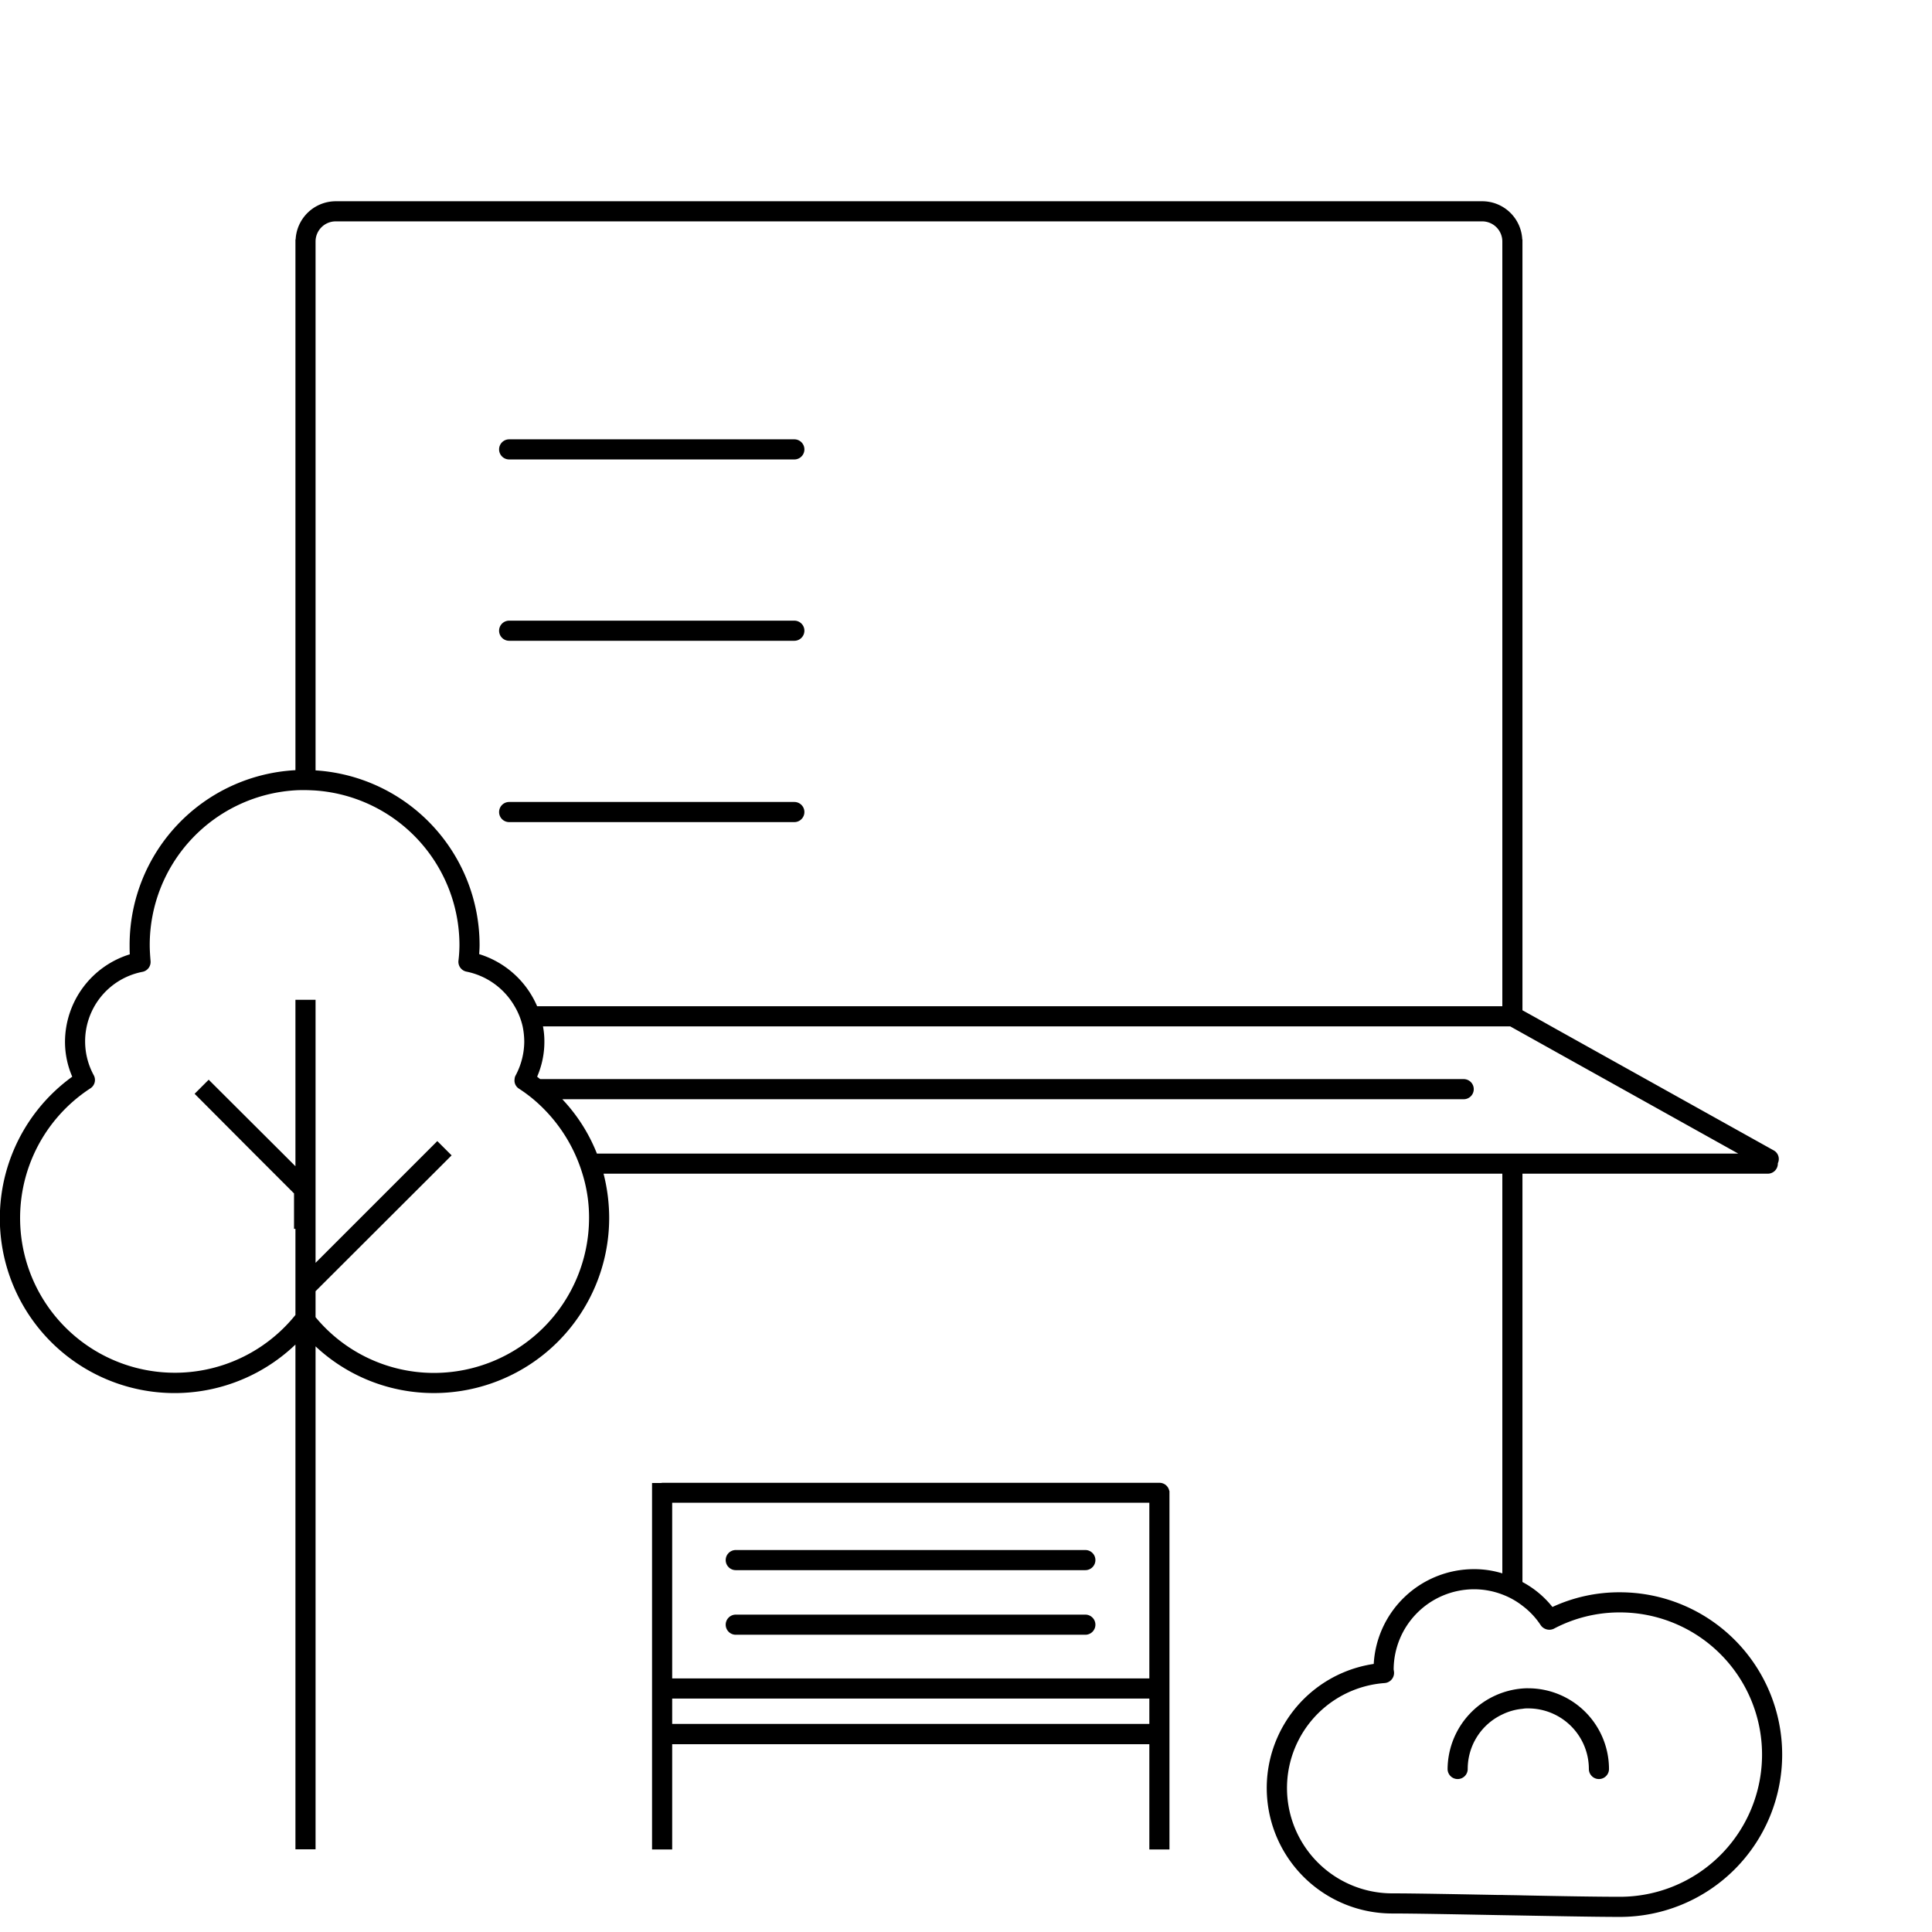 <?xml version="1.0" encoding="UTF-8"?>
<svg xmlns="http://www.w3.org/2000/svg" width="96" height="96" viewBox="0 0 96 96">
  <g id="icon-athrio" transform="translate(-103 -4546.471)">
    <rect id="Rectangle_48" data-name="Rectangle 48" width="96" height="96" transform="translate(103 4546.471)" fill="#fff" opacity="0"></rect>
    <g id="_11_aithrio" data-name="11_aithrio" transform="translate(99.28 4545.721)">
      <path id="Path_147" data-name="Path 147" d="M29.02,41.6H43.19a.5.5,0,0,0,0-1H29.02a.5.5,0,1,0,0,1Z"></path>
      <path id="Path_148" data-name="Path 148" d="M61.83,74.92v-.09h-.01a.492.492,0,0,0-.48-.4H36.62a.355.355,0,0,1-.07.01h-.43V92.65h1V87.42H60.83v5.23h1V74.94Zm-1,11.49H37.12V85.15H60.83Zm0-2.26H37.12V75.42H60.83Z"></path>
      <path id="Path_149" data-name="Path 149" d="M40.28,81.98H57.65a.5.5,0,0,0,0-1H40.28a.5.5,0,1,0,0,1Z"></path>
      <path id="Path_150" data-name="Path 150" d="M40.28,78.77H57.65a.5.5,0,0,0,0-1H40.28a.5.5,0,1,0,0,1Z"></path>
      <path id="Path_151" data-name="Path 151" d="M29.02,23.58H43.19a.5.5,0,0,0,0-1H29.02a.5.5,0,0,0,0,1Z"></path>
      <path id="Path_152" data-name="Path 152" d="M29.02,32.59H43.19a.5.5,0,0,0,0-1H29.02a.5.5,0,0,0,0,1Z"></path>
      <path id="Path_153" data-name="Path 153" d="M84.21,79.87a7.9,7.9,0,0,0-3.35.73,4.775,4.775,0,0,0-1.49-1.24V59.07H91.56a.5.5,0,0,0,.5-.5v-.02a.487.487,0,0,0-.21-.64L81,51.86l-.98-.55-.65-.36V12.65h-.01a1.991,1.991,0,0,0-1.99-1.9H20.4a2,2,0,0,0-1.99,1.9H18.4V39.02a8.7,8.7,0,0,0-8.24,8.69c0,.15,0,.3.01.46a4.564,4.564,0,0,0-3.22,4.35,4.362,4.362,0,0,0,.36,1.73A8.683,8.683,0,1,0,18.4,67.56V92.64h1V67.65a8.581,8.581,0,0,0,5.89,2.32,8.706,8.706,0,0,0,8.7-8.7,8.9,8.9,0,0,0-.28-2.2H78.37V78.93a4.719,4.719,0,0,0-1.41-.21,4.99,4.99,0,0,0-4.98,4.71,6.234,6.234,0,0,0,.93,12.4c1.06,0,3.12.04,5.25.08,2.31.04,4.71.09,6.05.09a8.065,8.065,0,1,0,0-16.13ZM19.4,12.75h0a1,1,0,0,1,1-1H77.37a1,1,0,0,1,1,1h0v38H30.41a4.608,4.608,0,0,0-2.88-2.59c.01-.15.02-.3.02-.45a8.7,8.7,0,0,0-8.15-8.68Zm5.89,56.22A7.637,7.637,0,0,1,19.4,66.2V64.91l5.85-5.84.91-.91-.09-.09-.62-.62-.62.62-1,1-2.26,2.26-.48.48L19.4,63.5V50.43h-1V58.7l-.63-.63L14.29,54.6l-.2-.2-.7.7,2.96,2.97,1,1,.98.98v1.76h.07v4.28A7.689,7.689,0,1,1,8.21,54.83a.494.494,0,0,0,.17-.65,3.518,3.518,0,0,1,2.42-5.14.5.5,0,0,0,.4-.55c-.02-.25-.04-.52-.04-.78a7.7,7.7,0,0,1,7.24-7.69c.15-.01.3-.01.45-.01.18,0,.37.01.55.02a7.708,7.708,0,0,1,7.15,7.68,6.808,6.808,0,0,1-.05.78.5.5,0,0,0,.4.54,3.577,3.577,0,0,1,2.39,1.72,3.491,3.491,0,0,1,.4,1,3.866,3.866,0,0,1,.08.77,3.609,3.609,0,0,1-.43,1.67.407.407,0,0,0-.05.18.475.475,0,0,0,.21.47,7.4,7.4,0,0,1,.72.53,7.786,7.786,0,0,1,2.44,3.7,7.326,7.326,0,0,1,.33,2.2,7.71,7.71,0,0,1-7.7,7.7Zm52.47-10.9H33.38a8.449,8.449,0,0,0-1.72-2.7H76.45a.5.5,0,0,0,0-1H30.56l-.15-.12a4.362,4.362,0,0,0,.36-1.73,3.94,3.94,0,0,0-.07-.77H78.76l.61.34L81,53l9.09,5.07H77.76ZM84.21,95c-1.1,0-2.94-.03-4.84-.07-.33-.01-.67-.01-1-.02h-.19c-2.14-.04-4.2-.08-5.27-.08a5.232,5.232,0,0,1-.39-10.45.507.507,0,0,0,.47-.52,1.041,1.041,0,0,0-.02-.15,4,4,0,0,1,3.99-3.99,3.92,3.92,0,0,1,1.41.26,3.778,3.778,0,0,1,1,.56,3.832,3.832,0,0,1,.91.97.521.521,0,0,0,.65.17,6.984,6.984,0,0,1,3.28-.81,7.065,7.065,0,1,1,0,14.13Z"></path>
      <path id="Path_154" data-name="Path 154" d="M79.66,84.64a2.714,2.714,0,0,0-.29.01,4.045,4.045,0,0,0-3.72,4,.5.5,0,0,0,1,0,2.987,2.987,0,0,1,1.72-2.71,2.869,2.869,0,0,1,1-.28,1.416,1.416,0,0,1,.29-.02,3.013,3.013,0,0,1,3.01,3.01.5.5,0,0,0,1,0,4.016,4.016,0,0,0-4.01-4.01Z"></path>
    </g>
  </g>
</svg>
